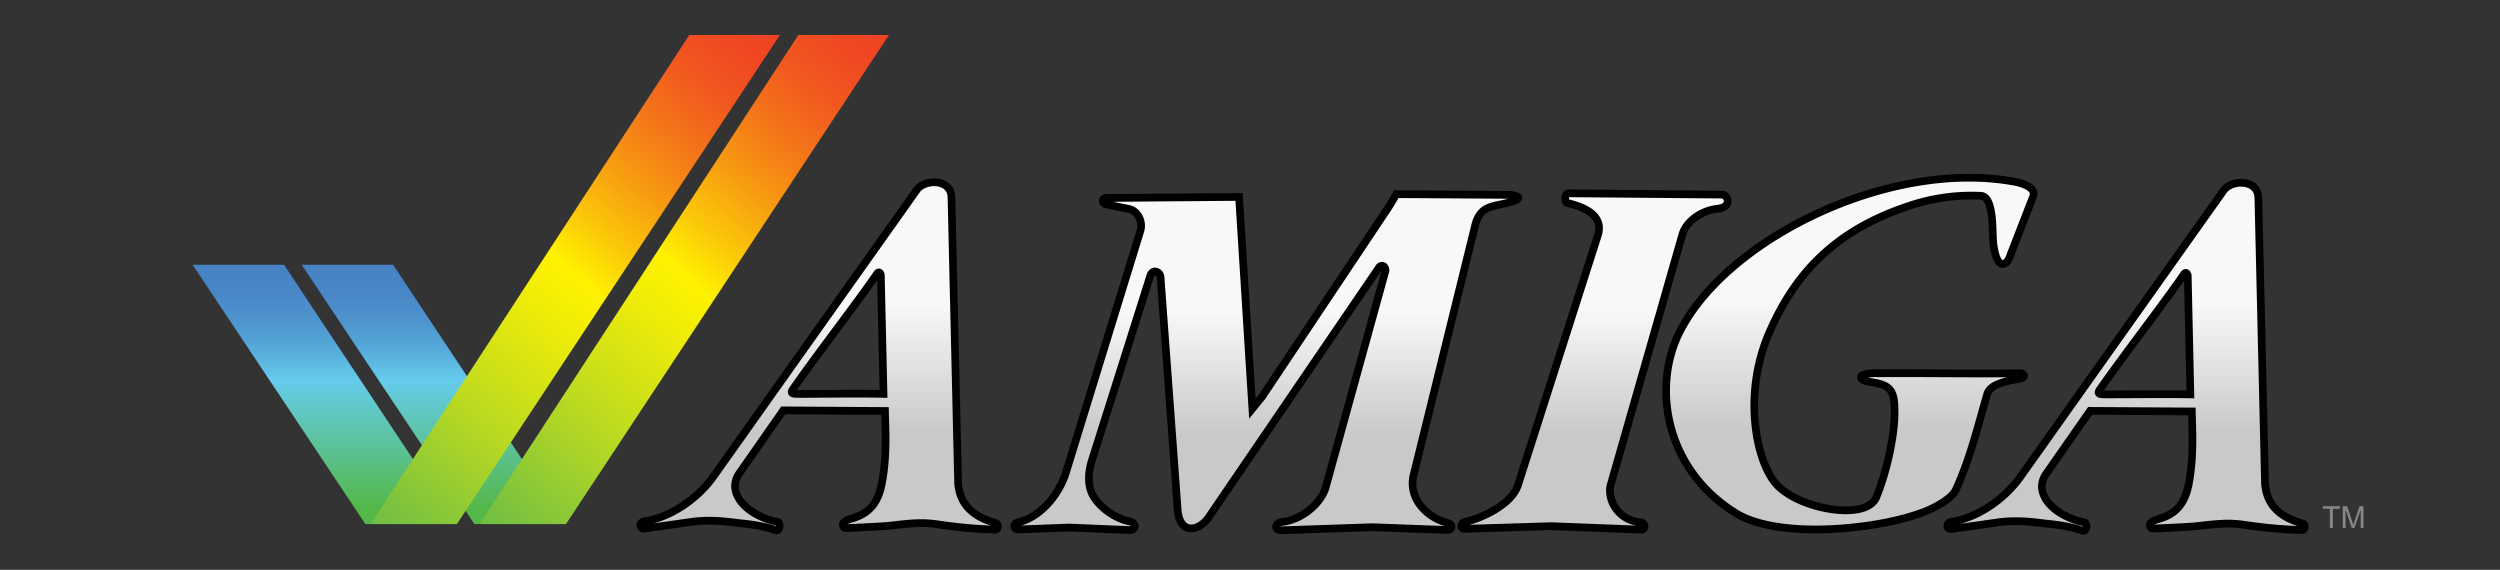 <svg xmlns="http://www.w3.org/2000/svg" width="566.929" height="129.21" xml:space="preserve">
    <rect width="100%" height="100%" fill="#333333" stroke="none"/>
    <g transform="matrix(.868 0 0 .877 43.671 7.94)">
        <linearGradient id="a" gradientUnits="userSpaceOnUse" x1="280.519" y1="41.153" x2="280.519" y2="128.077">
            <stop offset=".35" style="stop-color:#f8f8f8"/>
            <stop offset=".716" style="stop-color:#c9c9c9"/>
        </linearGradient>
        <path d="m314.466 41.153 29.807.189c.568 0 4.658.663-.453 1.999-4.084 1.063-7.43.661-8.764 5.979l-16.086 64.575c-1.336 5.769 3.152 10.742 8.955 12.301 1.313.32 1.393 1.715-.158 1.8l-19.586-.724-23.795.805c-1.728 0-1.795-1.794.085-2.125 5.562-.567 10.478-5.151 11.548-8.913l15.643-56.077c.002-.846-.436-1.287-.914-1.287-.35 0-.723.236-.965.719l-44.044 63.917c-1.22 1.967-3.14 3.271-4.838 3.271-1.835 0-3.412-1.521-3.578-5.375l-4.433-59.588c-.048-.826-.744-1.454-1.438-1.454-.478 0-.956.297-1.222 1.029l-15.107 47.273c-1.237 3.593-1.325 7.104.147 9.646 1.463 2.611 5.229 5.803 9.64 6.701 1.714.412 1.628 2.125-.004 2.209l-15.824-.662-13.293.498c-1.561-.084-1.393-1.631.004-1.883 4.578-.979 9.826-5.638 12.205-12.267l19.571-62.897c.821-2.376-.476-5.236-2.852-5.804l-6.055-1.229c-1.063-.082-1.215-1.632.002-1.632l34.736-.282 3.482 54.755 2.548-3.1 33.147-49.172c.407-.665 1.391-2.214 1.889-3.195z" style="fill:url(#a)"/>
        <path d="M282.789 128.577a1.83 1.83 0 0 1-.715-1.438c.017-1.149 1.001-1.98 2.225-2.174l.027-.006.043-.004c5.083-.46 9.815-4.928 10.685-8.187l15.581-55.852-44.048 63.92c-1.372 2.18-3.473 3.711-5.686 3.744-1.196.013-2.412-.545-3.218-1.644-.812-1.096-1.27-2.636-1.359-4.66l-4.432-59.601c-.002-.292-.342-.518-.439-.512-.008.004-.017.004-.027.004-.037 0-.095 0-.245.327l-15.114 47.295c-.582 1.689-.889 3.343-.889 4.837 0 1.529.317 2.88.963 3.995 1.27 2.314 4.902 5.408 9.001 6.216 1.134.255 2.012 1.101 2.019 2.18.014 1.132-1.046 1.981-2.201 2l-.058.002-15.822-.661-13.303.497-.043-.002c-1.048-.002-2.078-.789-2.053-1.84.014-1.059.874-1.847 1.902-2.019 4.122-.852 9.223-5.29 11.461-11.587l19.579-62.925c.129-.373.193-.769.193-1.165.002-1.568-.99-3.044-2.298-3.332l-6.008-1.221c-1.043-.115-1.721-1.01-1.703-1.875-.004-.42.153-.885.506-1.231.35-.348.855-.52 1.343-.516l35.681-.288 3.382 53.167.906-1.1 33.1-49.101c.412-.671 1.393-2.221 1.85-3.125l.278-.551 30.42.192c.506.031 1.437.116 2.311.574.259.159.736.456.773 1.206-.077.897-.635 1.161-1.092 1.428-.51.261-1.194.496-2.195.759-2.138.547-3.968.733-5.244 1.334-1.258.611-2.148 1.451-2.799 3.92l-16.082 64.559a7.912 7.912 0 0 0-.214 1.815c-.026 4.268 3.657 8.002 8.43 9.287.945.224 1.738.93 1.759 1.943.005 1.096-1.052 1.819-2.095 1.827l-.054.002-19.602-.725-23.782.804h-.012c-.596.005-1.151-.152-1.586-.492zm1.562-1.503 23.838-.806 18.807.695c-5.114-1.617-9.239-5.779-9.265-11.028a9.952 9.952 0 0 1 .268-2.284l16.087-64.575c.683-2.847 2.131-4.465 3.902-5.25 1.749-.792 3.635-.937 5.578-1.453l.14-.037-28.643-.181c-.553.99-1.303 2.17-1.656 2.75l-33.172 49.208-4.192 5.097-3.583-56.34-31.957.258 4.446.904c2.441.607 3.862 2.942 3.866 5.286 0 .607-.095 1.223-.292 1.788l-19.583 62.938c-2.42 6.682-7.531 11.459-12.446 12.784l12.593-.472 15.813.661a.827.827 0 0 0 .205-.042.946.946 0 0 0-.394-.186c-4.758-.995-8.658-4.285-10.307-7.18-.852-1.47-1.225-3.183-1.225-4.983 0-1.766.356-3.627.99-5.467l15.12-47.31c.332-1.016 1.245-1.716 2.163-1.689 1.289.031 2.329 1.038 2.435 2.381l4.434 59.619c.075 1.801.489 2.948.963 3.576.485.626.974.827 1.617.841 1.181.033 2.919-1.042 4.013-2.839l44.007-63.864c.364-.692 1.033-1.2 1.825-1.204a1.817 1.817 0 0 1 1.42.707c.338.433.493.984.491 1.575l.002.006v.139l-15.682 56.211c-1.266 4.242-6.329 8.924-12.339 9.625a1.426 1.426 0 0 0-.419.131c.039.007.083.01.132.01z"/>
    </g>
    <g transform="matrix(.868 0 0 .877 43.671 7.94)">
        <linearGradient id="b" gradientUnits="userSpaceOnUse" x1="366.273" y1="40.928" x2="366.273" y2="127.911">
            <stop offset=".35" style="stop-color:#f8f8f8"/>
            <stop offset=".716" style="stop-color:#c9c9c9"/>
        </linearGradient>
        <path d="m359.425 40.928 40.012.331c1.883 0 2.766 3.332-1 3.664-4.02.354-8.225 3.215-9.213 6.641l-18.748 64.8c-.904 3.438 1.594 9.183 8.051 9.669 1.063.246 1.061 1.877.08 1.877l-23.631-.906-22.697.686c-1.232 0-.896-1.629.154-1.795 3.111-.567 12.154-4.076 13.879-9.634l20.902-64.692c1.309-4.656-3.016-6.949-7.922-8.095-1.062-.17-.845-2.463.133-2.546z" style="fill:url(#b)"/>
        <path d="m378.567 128.909-23.601-.905-22.688.684c-.466.007-.964-.152-1.31-.503a1.678 1.678 0 0 1-.48-1.199c.017-.946.649-1.87 1.765-2.074 1.394-.249 4.396-1.25 7.141-2.83 2.772-1.573 5.256-3.759 5.967-6.128l20.89-64.654c.14-.494.198-.94.198-1.343-.011-1.41-.699-2.438-2.036-3.391-1.326-.927-3.256-1.631-5.328-2.112-.559-.099-.999-.5-1.203-.895a2.579 2.579 0 0 1-.295-1.237c.005-.481.103-.957.343-1.406.228-.432.7-.921 1.414-.984l.046-.002 40.049.33c1.554.023 2.613 1.308 2.615 2.68.033 1.493-1.355 2.853-3.528 2.98-3.64.282-7.577 3.06-8.341 5.923l-18.74 64.777a4.659 4.659 0 0 0-.148 1.201c.021 2.933 2.246 6.833 7.308 7.215l.069.006.079.019c1.071.253 1.595 1.223 1.581 2.029a1.92 1.92 0 0 1-.403 1.195c-.276.364-.781.626-1.323.626-.016-.002-.028-.002-.041-.002zm-1.452-2.057c-5.262-1.019-7.84-5.458-7.82-9.032 0-.594.07-1.17.221-1.734l18.747-64.799c1.214-3.99 5.686-6.932 10.086-7.36 1.625-.208 1.671-.715 1.704-.988 0-.357-.309-.678-.624-.68l-39.771-.328a1.133 1.133 0 0 0-.07.39c-.002.08.01.151.021.201 2.188.52 4.295 1.258 5.947 2.402 1.666 1.141 2.905 2.851 2.893 5.032a7.017 7.017 0 0 1-.282 1.921l-20.899 64.679c-1.018 3.199-3.918 5.548-6.878 7.26-2.466 1.408-4.993 2.362-6.781 2.833l21.378-.647z"/>
    </g>
    <g transform="matrix(.868 0 0 .877 43.671 7.94)">
        <linearGradient id="c" gradientUnits="userSpaceOnUse" x1="432.982" y1="36.898" x2="432.982" y2="127.848">
            <stop offset=".35" style="stop-color:#f8f8f8"/>
            <stop offset=".716" style="stop-color:#c9c9c9"/>
        </linearGradient>
        <path d="M464.128 36.898c4.105 0 8.133.34 12.004 1.062 2.461.496 5.475 1.62 4.738 3.746l-5.906 15.057c-.467 1.534-1.244 2.462-2.031 2.462-1.094 0-2.207-1.792-2.551-6.244-.195-2.436.197-11.205-3.146-11.393a46.972 46.972 0 0 0-2.543-.067c-5.363 0-10.688.885-15.43 2.396-18.068 5.767-29.525 15.623-37.08 32.453-7.385 16.19-3.738 33.692 1.479 39.662 3.557 4.065 11.865 6.874 18.252 6.874 3.75 0 6.836-.971 7.904-3.225 3.457-8.307 5.133-18.494 4.809-23.15.014-5.647-2.201-6.086-6.41-6.866-2.951-.313-3.895-2.228 1.615-2.228.293 0 .604.006.936.02 1.771-.012 3.492-.018 5.189-.018 3.881 0 7.602.021 11.299.039 3.473.019 6.924.035 10.473.035 3.246 0 6.576-.017 10.072-.06.98.483.896.897-.088 1.384-5.973.896-8.352 2.043-8.924 4.254-2.311 7.85-4.383 16.438-8.123 24.488-1.33 2.883-7.605 5.626-9.648 6.204-6.354 2.263-16.916 4.063-26.975 4.063-8.072 0-15.822-1.16-20.813-4.184-18.713-11.438-22.078-33.127-14.438-47.428 11.331-21.274 45.469-39.336 75.336-39.336Z" style="fill:url(#c)"/>
        <path d="M402.708 124.517c-12.916-7.888-18.738-20.608-18.732-32.545 0-5.78 1.356-11.39 3.934-16.207 11.65-21.742 45.962-39.819 76.22-39.867v2c-29.481-.048-63.445 17.999-74.457 38.811-2.409 4.504-3.695 9.795-3.695 15.264.008 11.303 5.468 23.312 17.77 30.837 4.69 2.859 12.321 4.049 20.296 4.038 9.934.005 20.445-1.794 26.701-4.025.903-.253 2.967-1.072 4.874-2.147 1.921-1.054 3.698-2.475 4.14-3.517 3.688-7.93 5.753-16.466 8.063-24.315.348-1.418 1.398-2.544 2.974-3.272.896-.426 1.977-.774 3.296-1.08-2.17.016-4.283.022-6.362.022-3.552 0-7.005-.017-10.478-.035-3.697-.017-7.416-.038-11.294-.038-1.695 0-3.413.006-5.23.017a21.893 21.893 0 0 0-.895-.019 11.744 11.744 0 0 0-2.105.139c.181.039.381.072.596.095l.027.002.05.009c2.085.4 3.839.667 5.237 1.815 1.408 1.185 1.998 3.086 1.989 5.981v.02c.026.392.038.818.038 1.275-.009 5.254-1.692 14.506-4.941 22.337-1.426 2.861-4.932 3.777-8.809 3.796-6.67-.038-15.076-2.803-19.005-7.216-3.354-3.879-5.881-11.648-5.9-20.854 0-6.263 1.207-13.178 4.262-19.878 7.631-17.053 19.421-27.189 37.688-32.994a52.431 52.431 0 0 1 15.735-2.443c.863 0 1.727.021 2.599.067 1.324.072 2.228 1.042 2.717 2.074.514 1.057.789 2.327.97 3.643.356 2.613.308 5.481.4 6.599.222 3.23.994 4.917 1.411 5.228.107.093.135.091.141.091 0 0 .002 0 .002.002 0-.008.122-.002.367-.295.233-.28.505-.785.707-1.459l.017-.05 5.898-15.034a.967.967 0 0 0 .059-.316c.021-.28-.248-.703-1.074-1.154-.789-.432-1.931-.771-2.958-.975-3.803-.709-7.77-1.044-11.818-1.044v-2c4.158 0 8.247.345 12.199 1.082 1.162.236 2.445.594 3.529 1.177 1.049.564 2.102 1.474 2.122 2.914.003.322-.057.642-.179 1l-5.9 15.043c-.543 1.631-1.344 2.999-2.969 3.109-1.16-.023-1.954-.897-2.465-2.036-.535-1.177-.903-2.83-1.083-5.127-.126-1.924-.031-7.288-1.171-9.513-.385-.741-.688-.939-1.033-.96a44.875 44.875 0 0 0-2.487-.065 50.395 50.395 0 0 0-15.126 2.348c-17.869 5.729-28.992 15.304-36.476 31.915-2.925 6.411-4.083 13.044-4.083 19.052-.02 8.812 2.548 16.308 5.405 19.537 3.184 3.719 11.396 6.57 17.499 6.532 3.624.019 6.29-1.007 6.98-2.609 3.12-7.475 4.78-16.659 4.771-21.523 0-.43-.015-.825-.036-1.177l-.002-.034v-.035s-.002 0-.002-.053c-.009-2.705-.526-3.821-1.276-4.451-.752-.662-2.193-1.001-4.285-1.374-.786-.09-1.463-.271-2.019-.551-.522-.29-1.14-.667-1.2-1.608-.005-.499.282-.927.579-1.162.305-.249.644-.398 1.044-.524.798-.242 1.866-.368 3.363-.371.307 0 .631.007.931.021a706.18 706.18 0 0 1 5.194-.019c3.885 0 7.607.022 11.305.04 3.473.019 6.921.035 10.467.035 3.243-.002 6.567-.017 10.061-.061l.236-.005.217.107c.512.289 1.158.554 1.251 1.559-.124 1.084-.796 1.293-1.333 1.617l-.144.071-.155.023c-2.944.438-4.961.947-6.205 1.548-1.251.619-1.675 1.173-1.908 2-2.302 7.813-4.382 16.457-8.174 24.623-.891 1.845-2.916 3.238-4.976 4.42-2.072 1.162-4.169 2.002-5.245 2.308-6.515 2.314-17.129 4.118-27.31 4.123-8.173-.009-16.044-1.142-21.336-4.329z"/>
    </g>
    <path d="M528.366 119.74v-4.368h-1.616v-.586h3.888v.586h-1.621v4.367zM531.282 119.74v-4.953h.977l1.162 3.509c.107.325.185.57.235.733.055-.18.143-.446.26-.794l1.174-3.448h.873v4.952h-.624v-4.146l-1.427 4.146h-.585l-1.418-4.217v4.217z" style="fill:#878787;stroke-width:.873"/>
    <g transform="matrix(.868 0 0 .877 43.671 7.94)">
        <linearGradient id="d" gradientUnits="userSpaceOnUse" x1="60.549" y1="-1452.352" x2="60.549" y2="-1385.286" gradientTransform="matrix(1 0 0 -1 2.35 -1325.893)">
            <stop offset=".06" style="stop-color:#53b848"/>
            <stop offset=".555" style="stop-color:#65ccec"/>
            <stop offset=".583" style="stop-color:#61c3e7"/>
            <stop offset=".688" style="stop-color:#55a7d8"/>
            <stop offset=".793" style="stop-color:#4d92cd"/>
            <stop offset=".898" style="stop-color:#4886c6"/>
            <stop offset="1" style="stop-color:#4682c4"/>
        </linearGradient>
        <path style="fill:url(#d)" d="M97.306 126.459H73.637L28.491 59.393h23.887z"/>
        <linearGradient id="e" gradientUnits="userSpaceOnUse" x1="72.555" y1="-1452.288" x2="179.013" y2="-1325.416" gradientTransform="matrix(1 0 0 -1 2.35 -1325.893)">
            <stop offset="0" style="stop-color:#6ebe44"/>
            <stop offset=".001" style="stop-color:#6ebe44"/>
            <stop offset=".245" style="stop-color:#bcda20"/>
            <stop offset=".419" style="stop-color:#eceb09"/>
            <stop offset=".505" style="stop-color:#fff200"/>
            <stop offset=".578" style="stop-color:#fbca08"/>
            <stop offset=".679" style="stop-color:#f79a11"/>
            <stop offset=".775" style="stop-color:#f47419"/>
            <stop offset=".864" style="stop-color:#f1581f"/>
            <stop offset=".941" style="stop-color:#f04822"/>
            <stop offset="1" style="stop-color:#ef4223"/>
        </linearGradient>
        <path style="fill:url(#e)" d="M97.553 126.459H74.98L158.261.001h23.669z"/>
    </g>
    <g transform="matrix(.868 0 0 .877 43.671 7.94)">
        <linearGradient id="f" gradientUnits="userSpaceOnUse" x1="32.058" y1="-1452.351" x2="32.058" y2="-1385.286" gradientTransform="matrix(1 0 0 -1 2.35 -1325.893)">
            <stop offset=".06" style="stop-color:#53b848"/>
            <stop offset=".555" style="stop-color:#65ccec"/>
            <stop offset=".583" style="stop-color:#61c3e7"/>
            <stop offset=".688" style="stop-color:#55a7d8"/>
            <stop offset=".793" style="stop-color:#4d92cd"/>
            <stop offset=".898" style="stop-color:#4886c6"/>
            <stop offset="1" style="stop-color:#4682c4"/>
        </linearGradient>
        <path style="fill:url(#f)" d="M68.816 126.458H45.147L0 59.393h23.889z"/>
        <linearGradient id="g" gradientUnits="userSpaceOnUse" x1="44.064" y1="-1452.287" x2="150.521" y2="-1325.416" gradientTransform="matrix(1 0 0 -1 2.35 -1325.893)">
            <stop offset="0" style="stop-color:#6ebe44"/>
            <stop offset=".001" style="stop-color:#6ebe44"/>
            <stop offset=".245" style="stop-color:#bcda20"/>
            <stop offset=".419" style="stop-color:#eceb09"/>
            <stop offset=".505" style="stop-color:#fff200"/>
            <stop offset=".578" style="stop-color:#fbca08"/>
            <stop offset=".679" style="stop-color:#f79a11"/>
            <stop offset=".775" style="stop-color:#f47419"/>
            <stop offset=".864" style="stop-color:#f1581f"/>
            <stop offset=".941" style="stop-color:#f04822"/>
            <stop offset="1" style="stop-color:#ef4223"/>
        </linearGradient>
        <path style="fill:url(#g)" d="M69.063 126.458H46.489L129.769 0h23.669z"/>
    </g>
    <g transform="matrix(.868 0 0 .877 43.671 7.94)">
        <linearGradient id="h" gradientUnits="userSpaceOnUse" x1="163.706" y1="38.08" x2="163.706" y2="128.09">
            <stop offset=".35" style="stop-color:#f8f8f8"/>
            <stop offset=".716" style="stop-color:#c9c9c9"/>
        </linearGradient>
        <path d="m154.313 97.063-11.644 16.511c-3.452 5.399 3.078 11.04 10.279 12.354.66.513.548 2.163-.415 2.163-.105 0-.219-.02-.345-.063-.144-.063-2.86-1.194-9.034-1.771-1.652-.156-4.623-.663-8.245-.663a35.96 35.96 0 0 0-3.947.214l-13.024 1.834c-1.232-.082-1.229-1.551.002-1.882 6.293-.813 13.835-5.481 18.259-11.771l52.979-73.901c.875-1.269 2.745-2.007 4.565-2.007 2.279 0 4.474 1.158 4.517 3.887l1.745 73.983c.566 6.204 4.724 8.829 9.962 10.294.732.495.411 1.477-.086 1.645-.34-.007-6.801-.105-14.522-1.254-1.807-.267-3.22-.421-4.946-.421-1.493 0-3.221.116-5.64.373-3.029.32-1.598.366-13.862.91-.466.022-.919-.099-1.017-.888.109-.91 1.48-1.349 1.918-1.465 4.9-1.358 7.317-3.816 8.392-9.847 1.16-6.631.85-12.269.694-18.071zm19.08-4.322c2.696 0 5.234.015 7.125.056L179.816 62c-.133-.4-.313-.605-.519-.605-.169 0-.357.145-.546.439-6.558 9.313-15.59 20.729-22.065 29.973-.415.729-.001.979.98.979.157.015.688.02 1.498.02 1.393 0 3.607-.016 6.142-.027 2.534-.02 5.39-.038 8.087-.038" style="fill:url(#h)"/>
        <path d="M152.533 129.088a2.04 2.04 0 0 1-.669-.114l-.036-.013-.039-.017c-.031-.015-2.65-1.127-8.73-1.695-1.722-.163-4.612-.656-8.149-.658a35.17 35.17 0 0 0-3.809.205l-13.125 1.848-.105-.006c-1.026-.017-1.9-.914-1.856-1.844-.006-.916.684-1.756 1.668-2.002l.064-.019.064-.006c5.928-.746 13.334-5.301 17.576-11.362l52.967-73.887c1.179-1.655 3.311-2.422 5.39-2.438 1.305.002 2.629.323 3.696 1.121 1.074.79 1.809 2.118 1.819 3.742l1.744 73.946c.572 5.681 4.13 7.903 9.232 9.391l.155.043.135.092c.586.381.885 1.055.87 1.616-.029.767-.35 1.46-1.189 1.803l-.166.058-.18-.004c-.354-.007-6.859-.105-14.648-1.262-1.79-.266-3.135-.411-4.799-.411-1.44-.002-3.133.112-5.535.367-2.978.314-1.688.373-13.937.914-.072.002-.116 0-.128 0-.325.002-.788-.054-1.208-.384-.423-.333-.645-.857-.705-1.38l-.015-.122.015-.12c.139-.966.814-1.474 1.328-1.776a5.498 5.498 0 0 1 1.316-.532c4.65-1.38 6.546-3.232 7.675-9.058.661-3.779.835-7.231.835-10.606 0-2.11-.069-4.192-.13-6.297l-25.096-.154-11.318 16.047c-.563.883-.792 1.712-.793 2.526-.135 3.433 4.824 7.333 10.41 8.303l.238.043.195.151c.632.521.792 1.2.804 1.826-.004.44-.096.895-.369 1.323-.253.419-.81.803-1.424.803l-.038-.001zm-9.287-3.827c5.473.512 8.313 1.454 9.117 1.759l.002-.058a.738.738 0 0 0-.013-.136c-5.933-1.258-11.505-5.107-11.634-10.188-.002-1.208.36-2.443 1.133-3.644l11.646-16.51.298-.428 28.075.173.027.967c.064 2.423.158 4.835.158 7.319.002 3.445-.178 7.028-.866 10.955-1.021 6.235-3.96 9.298-9.119 10.638-.183.035-.621.205-.905.375 11.97-.535 10.449-.57 13.503-.893 2.437-.259 4.2-.379 5.746-.379 1.786 0 3.268.163 5.093.433a122.74 122.74 0 0 0 12.971 1.201c-4.847-1.563-8.941-4.615-9.469-10.806l-.002-.033-1.747-74.025c-.031-1.098-.417-1.711-1.021-2.184-.609-.462-1.521-.721-2.495-.719-1.563-.019-3.17.692-3.753 1.589l-52.973 73.893c-4.064 5.747-10.508 10.144-16.537 11.712l10.37-1.461a37.376 37.376 0 0 1 4.06-.222c3.703.002 6.756.522 8.335.672zm11.061-27.199.006-.998zm26.189-4.267a353.844 353.844 0 0 0-7.104-.054V91.74c2.232 0 4.356.01 6.102.036l-.646-28.35c-6.368 8.949-14.75 19.6-20.933 28.37.228.005.685.01 1.249.008 1.386 0 3.602-.015 6.136-.026 2.534-.019 5.392-.037 8.093-.037v2.001c-2.693-.002-5.547.017-8.083.035-2.534.011-4.747.027-6.146.027-.815-.002-1.295-.002-1.576-.021-.396-.006-.752-.032-1.145-.188-.41-.114-.957-.705-.918-1.313.006-.403.139-.696.292-.972l.024-.045.025-.033c6.5-9.281 15.533-20.696 22.043-29.94.269-.385.603-.852 1.386-.897.452-.006.843.251 1.044.5.214.251.33.512.425.79l.046.143.731 31.991z"/>
    </g>
    <g transform="matrix(.868 0 0 .877 43.671 7.94)">
        <linearGradient id="i" gradientUnits="userSpaceOnUse" x1="505.14" y1="38.209" x2="505.14" y2="128.211">
            <stop offset=".35" style="stop-color:#f8f8f8"/>
            <stop offset=".716" style="stop-color:#c9c9c9"/>
        </linearGradient>
        <path d="M551.406 126.374c.732.481.398 1.464-.086 1.632-.34-.006-6.801-.105-14.521-1.238-1.834-.271-3.254-.43-5.002-.43-1.479 0-3.188.113-5.584.366-3.041.317-1.598.364-13.877.91-.457.021-.904-.099-1.002-.888.107-.908 1.48-1.338 1.906-1.467 4.908-1.348 7.326-3.814 8.404-9.845 1.158-6.618.838-12.256.684-18.069l-26.588-.152-11.645 16.512c-3.439 5.393 3.09 11.023 10.289 12.338.662.521.539 2.168-.422 2.168a1.14 1.14 0 0 1-.352-.063c-.146-.061-2.859-1.184-9.021-1.773-1.65-.156-4.625-.662-8.246-.662-1.248 0-2.57.059-3.945.213l-13.035 1.834c-1.221-.084-1.219-1.551.004-1.881 6.305-.814 13.834-5.472 18.27-11.771l52.98-73.885c.875-1.274 2.744-2.013 4.563-2.013 2.281 0 4.48 1.163 4.521 3.891l1.744 73.972c.555 6.21 4.724 8.823 9.961 10.301zm-36.614-33.501c2.705 0 5.256.016 7.152.057l-.689-30.813c-.137-.4-.318-.605-.521-.605-.172 0-.355.144-.539.44-6.568 9.325-15.592 20.739-22.078 29.97-.404.732-.002.98.979.98.191.018.945.021 2.078.021 1.377 0 3.32-.012 5.516-.021 2.528-.013 5.393-.029 8.102-.029" style="fill:url(#i)"/>
        <path d="M493.962 129.21a2.13 2.13 0 0 1-.656-.11l-.047-.015-.031-.013c-.063-.025-2.661-1.119-8.733-1.703-1.721-.164-4.616-.656-8.152-.658-1.217 0-2.501.058-3.807.204l-13.136 1.849-.106-.008c-1.025-.02-1.892-.918-1.847-1.844-.009-.913.679-1.751 1.66-2l.063-.019.066-.007c5.94-.747 13.335-5.289 17.586-11.362l52.968-73.869c1.179-1.661 3.311-2.429 5.388-2.446 1.308.002 2.633.323 3.7 1.121 1.075.792 1.812 2.122 1.82 3.746l1.744 73.939c.562 5.683 4.129 7.894 9.233 9.396l-.271.962.271-.962.146.04.13.085c.593.374.894 1.054.877 1.607-.036.773-.346 1.45-1.174 1.803l-.173.062-.183-.004c-.358-.006-6.86-.106-14.648-1.248-1.82-.271-3.171-.419-4.856-.419-1.427 0-3.101.11-5.48.361-2.988.313-1.685.371-13.947.915-.053.002-.093 0-.123 0-.32.002-.781-.053-1.203-.384-.425-.334-.644-.858-.701-1.383l-.015-.117.015-.121c.136-.968.815-1.474 1.325-1.774.533-.306 1.053-.461 1.308-.54 4.657-1.367 6.553-3.228 7.685-9.052.654-3.743.828-7.169.828-10.52 0-2.138-.072-4.247-.133-6.384l-25.098-.144-11.319 16.047c-.559.881-.786 1.707-.788 2.517-.134 3.429 4.824 7.327 10.415 8.3l.244.043.196.157c.622.52.781 1.195.792 1.817a2.436 2.436 0 0 1-.37 1.327c-.254.421-.81.807-1.428.807l-.035.001zm-9.279-3.83c5.496.524 8.346 1.477 9.11 1.765a.738.738 0 0 0-.01-.204c-5.934-1.259-11.505-5.105-11.636-10.182-.002-1.204.361-2.434 1.13-3.632l11.943-16.938 28.078.161.027.968c.062 2.451.159 4.891.159 7.404 0 3.419-.178 6.974-.857 10.868-1.025 6.231-3.965 9.305-9.101 10.625a4.075 4.075 0 0 0-.921.385c11.963-.536 10.435-.572 13.5-.892 2.414-.255 4.157-.372 5.688-.372 1.811 0 3.3.166 5.146.439a124.83 124.83 0 0 0 12.942 1.188c-4.831-1.574-8.92-4.615-9.437-10.805l-.004-.036-1.743-74.008c-.032-1.096-.416-1.711-1.023-2.185-.609-.465-1.524-.724-2.499-.722-1.559-.017-3.166.692-3.75 1.597l-52.975 73.877c-4.07 5.749-10.494 10.134-16.522 11.706l10.354-1.456a36.367 36.367 0 0 1 4.058-.219c3.707-.001 6.761.518 8.343.668zm-25.236 1.556-.003-.002.003.002zm62.474-33.008c-1.882-.04-4.43-.056-7.131-.056v-2c2.242 0 4.378.01 6.131.038l-.635-28.358c-6.378 8.958-14.751 19.604-20.941 28.36.297.007.975.013 1.828.011 1.37 0 3.314-.011 5.509-.021 2.53-.013 5.397-.029 8.108-.029v2c-2.705 0-5.567.016-8.099.028-2.193.01-4.138.022-5.519.022-1.137-.002-1.827 0-2.154-.023-.398-.007-.754-.032-1.149-.188-.416-.117-.953-.718-.911-1.313.004-.405.138-.692.282-.962l.025-.047.032-.044c6.511-9.265 15.535-20.68 22.045-29.921.26-.391.607-.873 1.391-.913.455-.004.839.253 1.039.497.214.249.331.507.429.786l.049.145.716 32.012zm-7.13-.056v.002z"/>
    </g>
</svg>

